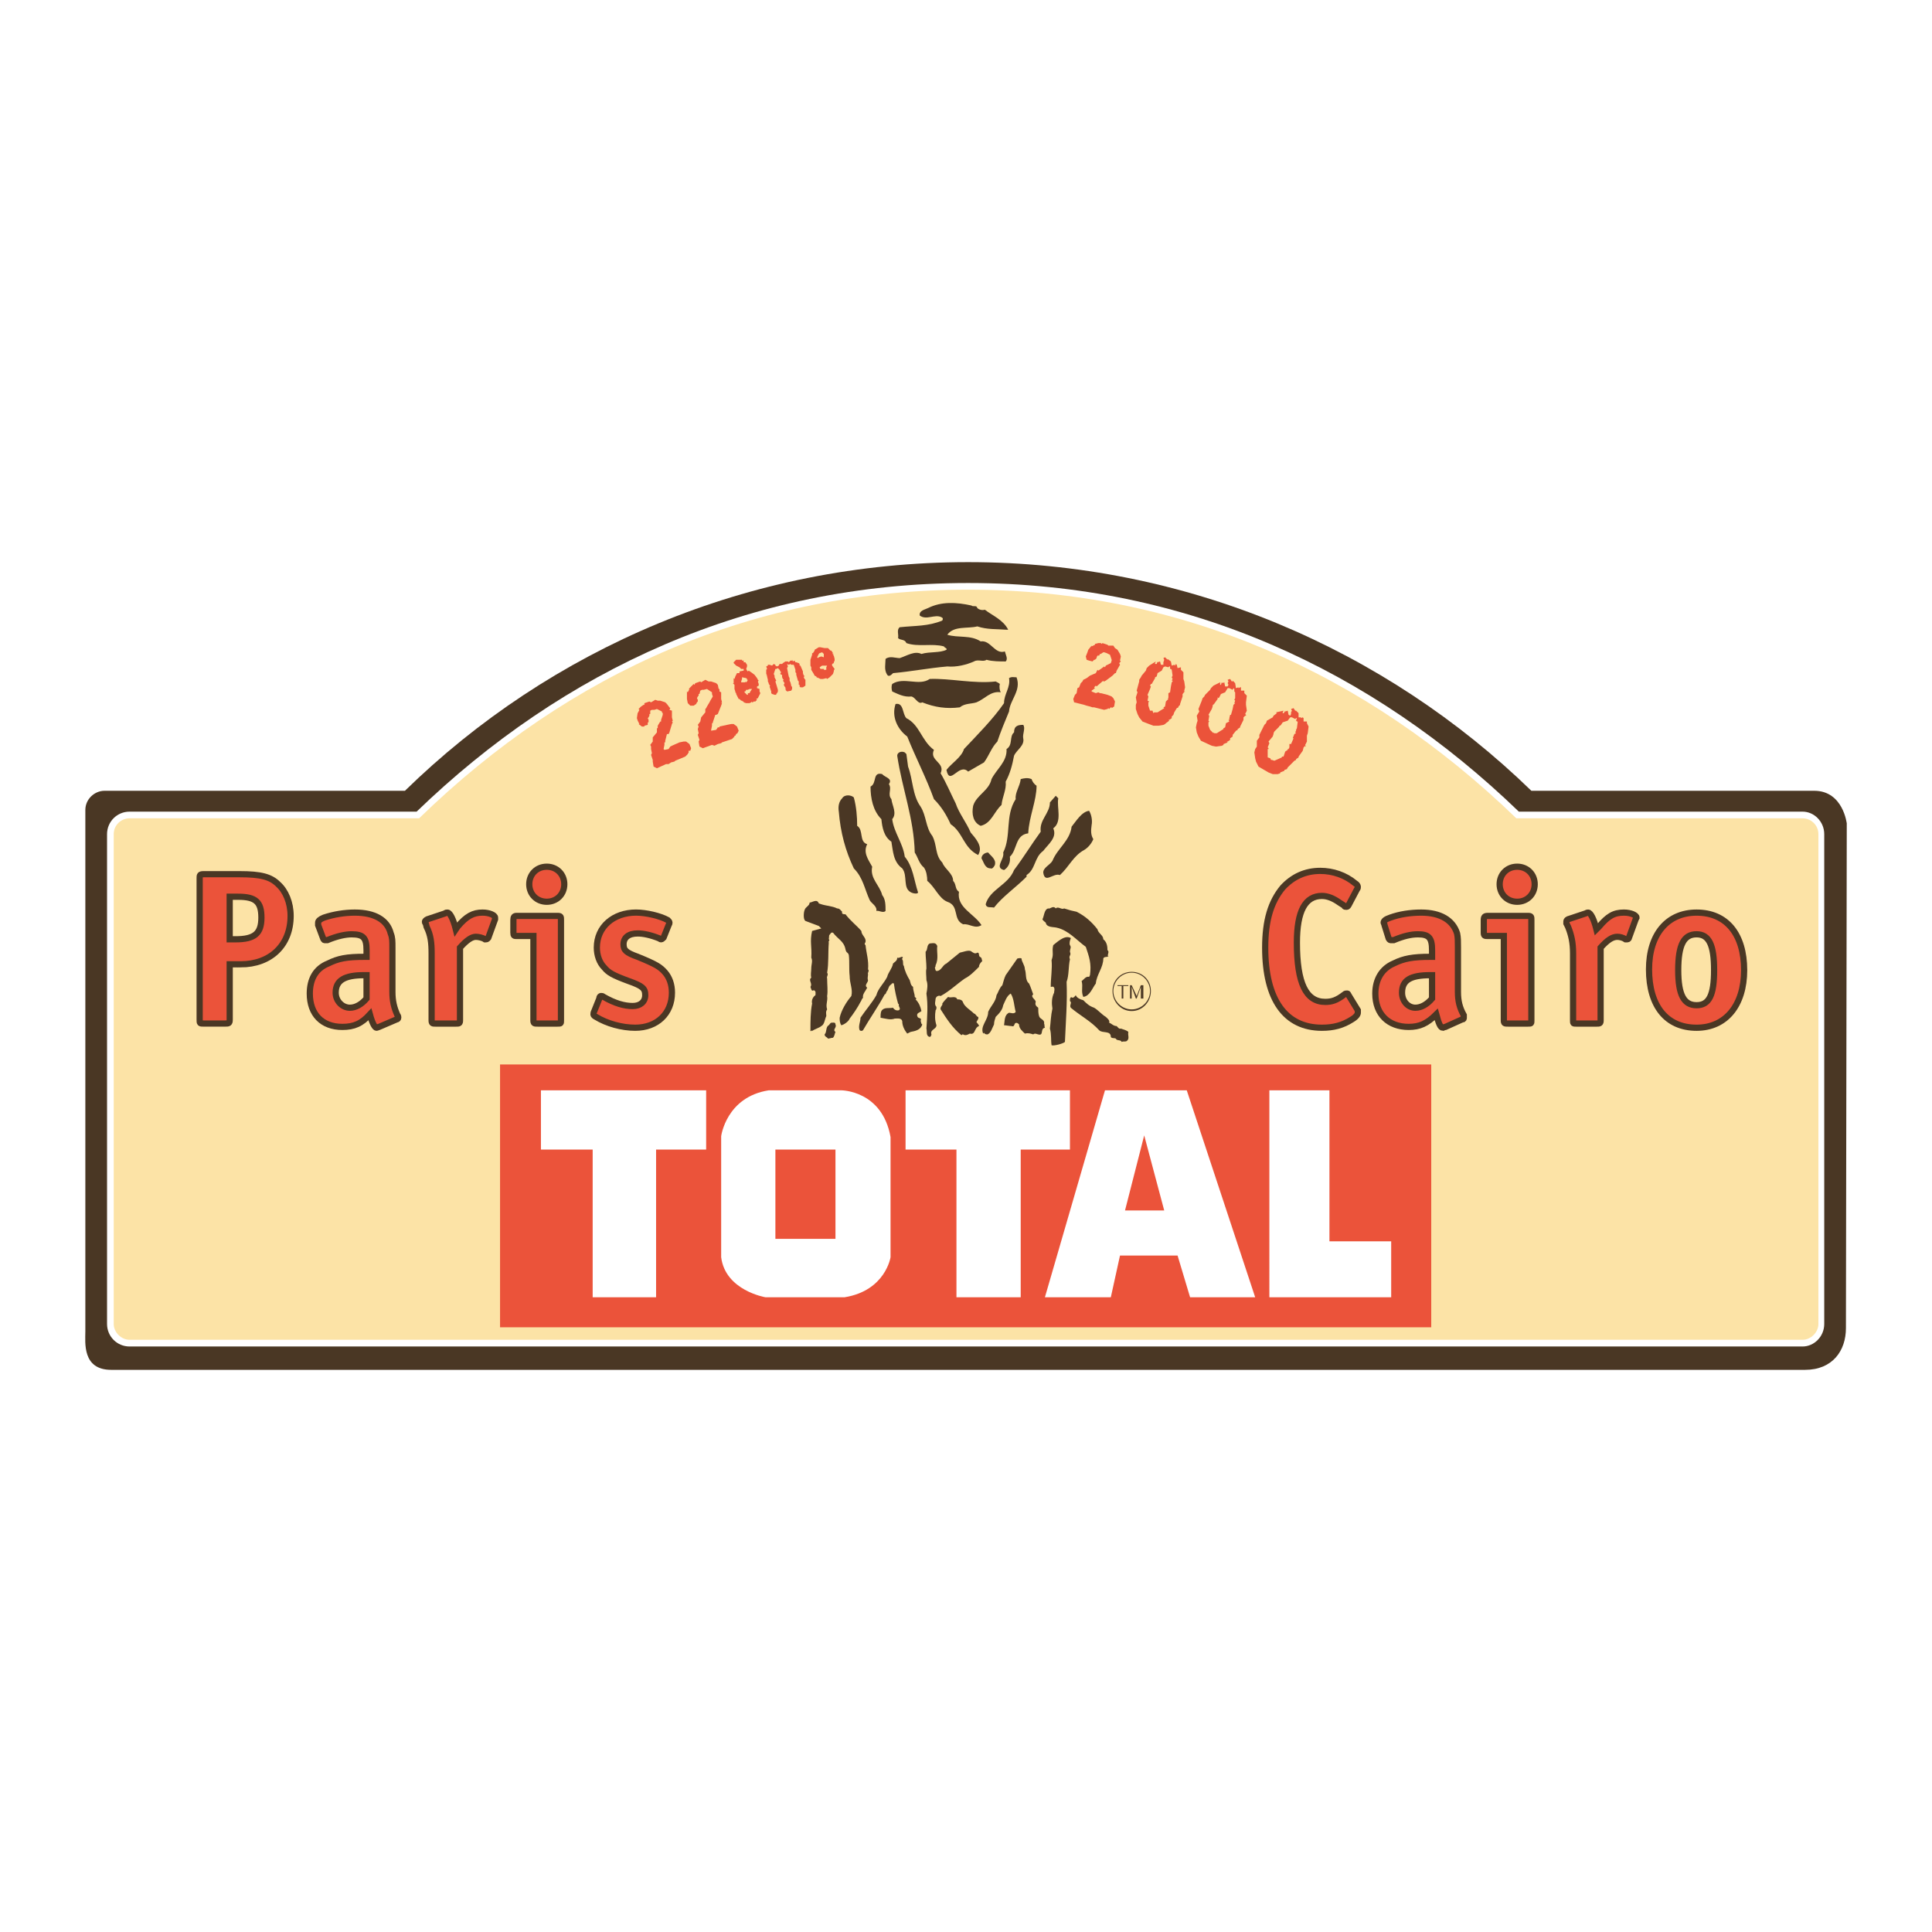 <?xml version="1.0" encoding="utf-8"?>
<!-- Generator: Adobe Illustrator 13.0.0, SVG Export Plug-In . SVG Version: 6.00 Build 14948)  -->
<!DOCTYPE svg PUBLIC "-//W3C//DTD SVG 1.0//EN" "http://www.w3.org/TR/2001/REC-SVG-20010904/DTD/svg10.dtd">
<svg version="1.0" id="Layer_1" xmlns="http://www.w3.org/2000/svg" xmlns:xlink="http://www.w3.org/1999/xlink" x="0px" y="0px"
	 width="192.756px" height="192.756px" viewBox="0 0 192.756 192.756" enable-background="new 0 0 192.756 192.756"
	 xml:space="preserve">
<g>
	<polygon fill-rule="evenodd" clip-rule="evenodd" fill="#FFFFFF" points="0,0 192.756,0 192.756,192.756 0,192.756 0,0 	"/>
	<path fill-rule="evenodd" clip-rule="evenodd" fill="#4A3724" d="M40.233,78.896H10.43c-0.999,0-1.915,0.832-1.915,1.914v52.03
		c0,1.082-0.333,3.83,2.581,3.83H180.09c2.747,0,4.079-1.914,4.079-4.162l0.083-50.366c0,0.083-0.333-3.246-3.247-3.246h-28.054
		h-0.167c-14.568-14.152-34.381-22.811-56.192-22.811c-21.895,0-41.707,8.658-56.192,22.811H40.233L40.233,78.896z"/>
	<path fill-rule="evenodd" clip-rule="evenodd" fill="#FFFFFF" d="M12.928,80.977h28.637c14.568-14.069,33.132-22.81,55.027-22.81
		s40.375,8.741,54.944,22.81h28.304c1.165,0,2.165,0.999,2.165,2.248v48.867c0,1.248-1,2.248-2.165,2.248H12.928
		c-1.249,0-2.248-1-2.248-2.248V83.225C10.68,81.976,11.679,80.977,12.928,80.977L12.928,80.977z"/>
	<path fill-rule="evenodd" clip-rule="evenodd" fill="#FCE3A6" d="M12.928,81.643c-0.833,0-1.582,0.666-1.582,1.582v48.867
		c0,0.832,0.749,1.58,1.582,1.58H179.84c0.833,0,1.582-0.748,1.582-1.58V83.225c0-0.916-0.749-1.582-1.582-1.582h-28.304h-0.25
		c-15.068-14.568-33.55-22.81-54.694-22.81c-21.228,0-39.709,8.159-54.777,22.81h-0.25H12.928L12.928,81.643z"/>
	<polygon fill-rule="evenodd" clip-rule="evenodd" fill="#EB533A" points="68.954,74.65 68.787,74.233 68.454,73.984 68.204,73.984 
		67.788,74.067 67.039,74.4 67.039,74.4 66.873,74.483 66.706,74.733 66.29,74.816 66.207,74.733 66.29,74.317 66.29,74.317 
		66.29,74.067 66.373,74.067 66.373,73.901 66.54,73.235 66.623,73.235 66.706,73.235 66.789,73.068 67.039,72.236 67.122,72.069 
		67.039,71.986 67.122,71.903 67.122,71.903 67.039,71.57 67.039,70.904 66.789,70.82 66.873,70.654 66.789,70.571 66.54,70.238 
		66.373,70.071 65.873,69.905 65.624,69.905 65.374,69.821 64.958,70.071 64.791,69.988 64.292,70.155 64.292,70.321 64.208,70.321 
		63.958,70.488 63.709,70.737 63.792,70.82 63.625,71.153 63.625,71.07 63.542,71.653 63.625,71.903 63.792,72.236 63.709,72.236 
		64.042,72.485 64.292,72.485 64.292,72.485 64.292,72.402 64.625,72.319 64.625,72.069 64.708,72.069 64.708,71.82 64.625,71.653 
		64.708,71.57 64.791,71.403 64.791,71.237 64.875,71.237 64.875,70.904 65.041,70.82 65.291,70.82 65.541,70.737 66.04,70.987 
		66.04,71.07 66.123,71.153 66.123,71.32 65.957,71.82 65.957,71.986 65.873,71.986 65.624,72.402 65.624,72.652 65.541,72.652 
		65.541,73.068 65.124,73.568 65.124,73.984 64.875,74.317 64.958,74.483 64.958,74.733 65.041,75.149 64.958,75.316 65.124,75.815 
		65.124,75.982 65.208,76.481 65.541,76.648 66.456,76.232 66.706,76.232 66.956,76.065 67.289,75.982 67.372,75.899 68.371,75.482 
		68.621,75.233 68.621,75.149 68.704,75.149 68.704,75.149 68.704,74.9 68.787,74.9 68.87,74.9 68.954,74.65 	"/>
	<polygon fill-rule="evenodd" clip-rule="evenodd" fill="#EB533A" points="73.699,72.902 73.532,72.485 73.199,72.236 
		72.949,72.236 72.533,72.319 71.784,72.485 71.784,72.569 71.617,72.569 71.451,72.818 70.952,72.902 70.952,72.818 71.035,72.402 
		71.035,72.402 71.035,72.152 71.118,72.152 71.118,72.069 71.368,71.32 71.451,71.32 71.451,71.32 71.617,71.237 71.951,70.404 
		72.034,70.155 71.951,70.155 72.034,70.071 72.034,70.071 71.951,69.738 71.951,69.072 71.784,68.989 71.784,68.739 71.701,68.739 
		71.617,68.323 71.451,68.157 70.952,67.99 70.702,67.99 70.369,67.824 69.953,68.073 69.869,67.99 69.37,68.157 69.287,68.323 
		69.204,68.24 68.954,68.49 68.704,68.739 68.787,68.739 68.621,69.072 68.537,68.989 68.537,69.572 68.537,69.738 68.621,70.155 
		68.621,70.155 68.87,70.404 69.12,70.404 69.12,70.404 69.204,70.404 69.453,70.238 69.536,70.071 69.62,69.988 69.62,69.821 
		69.536,69.655 69.62,69.489 69.703,69.405 69.703,69.239 69.786,69.239 69.869,68.906 70.036,68.823 70.202,68.823 70.535,68.739 
		71.035,69.072 71.035,69.156 71.035,69.239 71.118,69.489 70.868,69.905 70.785,70.071 70.785,70.071 70.535,70.488 70.452,70.654 
		70.369,70.737 70.369,71.07 69.953,71.57 69.869,71.986 69.62,72.319 69.703,72.485 69.62,72.735 69.703,73.152 69.62,73.318 
		69.786,73.817 69.703,73.984 69.786,74.483 70.119,74.65 71.035,74.317 71.285,74.4 71.617,74.233 71.951,74.15 72.034,74.067 
		73.033,73.734 73.282,73.484 73.282,73.401 73.366,73.401 73.366,73.401 73.449,73.235 73.532,73.152 73.532,73.235 73.699,72.902 
			"/>
	<path fill-rule="evenodd" clip-rule="evenodd" fill="#EB533A" d="M75.697,67.907l-0.083-0.083l-0.083-0.167l-0.25-0.333
		l-0.333-0.25l-0.25-0.166l-0.083,0.083l-0.083-0.083l-0.083-0.167l0.083-0.25l0,0l0,0v-0.167l-0.167-0.25h-0.167v-0.167h-0.167
		v-0.083h-0.167h-0.417l-0.083,0.083l-0.167,0.167v0.083l0.25,0.25l0.333,0.167l0.167,0.166h0.25v0.083v0.083l-0.417,0.083v0.167
		h-0.25l-0.167,0.333l-0.083,0.25l-0.083-0.083v0.5h-0.083l0.166,0.167v0.416l0,0l0.083,0.25v0.083l0.083,0.083v0.083l0.25,0.5
		h0.083l0.167,0.167h0.083l0.083,0.083h0.083v0.083l0.25,0.083h0.083h0.25l0,0l0.167-0.083l0.083-0.083v0.083l0,0h0.083l0.083-0.083
		h0.167l0.167-0.167l-0.083-0.083l0.167-0.083l0.25-0.5l-0.083-0.167v-0.25l0,0l-0.25-0.083V68.49l0.167-0.083V68.24l-0.083-0.25
		L75.697,67.907L75.697,67.907z M74.614,67.824l-0.083,0.167l-0.083,0.083l-0.083-0.083v0.083h-0.167h-0.167h-0.083V67.99
		l0.083-0.25v-0.167l0.416,0.083l0.083,0.083v0.083H74.614L74.614,67.824z M75.031,68.739l-0.167,0.25l-0.083,0.167h-0.167v0.166
		h-0.083l-0.25-0.25l0,0v-0.083h0.083l0.083-0.167h0.167l0.167-0.083h0.167l0,0H75.031L75.031,68.739z"/>
	<polygon fill-rule="evenodd" clip-rule="evenodd" fill="#EB533A" points="80.275,67.408 80.192,67.408 80.109,67.158 
		80.109,66.991 79.859,66.408 79.776,66.408 79.776,66.242 79.692,66.159 79.443,66.076 79.36,66.076 79.276,65.909 79.11,65.992 
		79.026,65.826 79.026,65.909 78.943,65.909 78.86,65.909 78.86,65.909 78.693,66.076 78.61,65.992 78.61,65.992 78.444,65.992 
		78.36,65.992 78.111,66.159 78.028,66.242 77.944,66.242 77.861,66.242 77.944,66.242 77.861,66.242 77.778,66.242 77.778,66.159 
		77.778,66.242 77.778,66.242 77.694,66.408 77.694,66.408 77.528,66.492 77.361,66.408 77.361,66.325 77.445,66.242 77.361,66.325 
		77.195,66.242 77.029,66.408 76.779,66.325 76.612,66.325 76.612,66.408 76.446,66.492 76.529,66.741 76.446,66.825 76.446,66.825 
		76.446,66.908 76.446,67.241 76.446,67.241 76.529,67.324 76.446,67.324 76.529,67.408 76.529,67.491 76.612,67.824 76.612,67.99 
		76.696,68.157 76.696,68.24 76.779,68.323 76.779,68.406 76.862,68.406 76.779,68.49 76.779,68.49 76.945,68.989 76.945,69.156 
		76.945,69.156 76.945,69.156 77.029,69.239 77.278,69.322 77.278,69.322 77.445,69.322 77.445,69.239 77.528,69.156 77.611,68.989 
		77.611,68.823 77.361,67.99 77.445,67.907 77.361,67.74 77.278,67.574 77.278,67.408 77.195,67.241 77.361,66.741 77.445,66.741 
		77.611,66.658 77.778,66.825 77.861,66.991 77.944,67.074 77.861,67.158 77.861,67.241 77.944,67.324 78.028,67.324 78.028,67.491 
		78.028,67.574 78.111,67.657 78.111,67.657 78.028,67.657 78.111,67.74 78.194,67.824 78.111,67.907 78.277,68.157 78.194,68.323 
		78.277,68.49 78.36,68.573 78.36,68.573 78.36,68.739 78.444,68.739 78.36,68.823 78.527,68.989 78.943,68.906 79.026,68.739 
		79.026,68.49 79.026,68.49 78.943,68.49 78.943,68.406 78.86,68.073 78.777,67.907 78.777,67.657 78.693,67.491 78.527,66.658 
		78.61,66.492 78.527,66.242 78.693,66.325 78.86,66.242 78.943,66.325 78.943,66.325 79.026,66.325 79.193,66.325 79.36,66.825 
		79.36,66.908 79.36,67.074 79.443,67.158 79.443,67.324 79.443,67.324 79.609,67.907 79.692,67.99 79.692,68.323 79.776,68.323 
		79.776,68.323 79.776,68.49 79.859,68.573 79.942,68.573 79.942,68.573 80.109,68.573 80.358,68.406 80.358,68.24 80.358,67.99 
		80.358,67.824 80.275,67.74 80.192,67.574 80.275,67.408 	"/>
	<path fill-rule="evenodd" clip-rule="evenodd" fill="#EB533A" d="M83.189,65.243h-0.083h-0.083l0.083-0.083l-0.166-0.25h-0.083
		l-0.25-0.25H82.44h-0.167l-0.416-0.083l0,0H81.69l-0.416,0.25v0.083l-0.167,0.25l0,0h-0.083l0,0v0.167l-0.167,0.5v0.416l0,0l0,0
		v0.083v0.083l0.083,0.167v0.083v0.167l0.25,0.416l0,0l0.083,0.167l0.167,0.083l0.083,0.167v-0.083l0.333,0.167h0.083h0.166
		l0.333-0.083l0.083,0.083l0.25-0.167l0.083-0.083l0.083-0.083l0.166-0.167l0.083-0.25v-0.083l0.083-0.167l-0.25-0.333v-0.167
		l0.167-0.083v-0.083l0.083-0.167v-0.166l-0.083-0.333l-0.083-0.083L83.189,65.243L83.189,65.243z M82.19,65.493v0.083l-0.25-0.083
		l-0.25,0.083l-0.083,0.083l-0.083-0.083l0.167-0.333l0,0l0.083-0.083l0.25-0.083l0.167,0.167V65.493L82.19,65.493z M82.523,66.408
		l-0.083,0.167v0.083l0,0v0.167h-0.25v-0.083h-0.083h-0.25l0,0l0,0l-0.083-0.166l0.25-0.167h0.333h0.083l0,0H82.523L82.523,66.408
		L82.523,66.408z"/>
	<polygon fill-rule="evenodd" clip-rule="evenodd" fill="#EB533A" points="111.16,70.488 111.243,69.988 111.077,69.655 
		110.91,69.489 110.494,69.322 109.828,69.156 109.745,69.156 109.579,69.072 109.329,69.156 108.912,68.989 108.912,68.906 
		109.246,68.656 109.162,68.573 109.329,68.406 109.412,68.49 109.495,68.406 110.078,67.907 110.078,67.99 110.161,67.99 
		110.328,67.907 110.994,67.408 111.16,67.241 111.16,67.241 111.243,67.158 111.327,67.158 111.41,66.908 111.743,66.325 
		111.66,66.159 111.826,65.992 111.743,65.909 111.826,65.493 111.743,65.243 111.493,64.827 111.243,64.66 111.077,64.411 
		110.578,64.411 110.494,64.327 109.995,64.161 109.911,64.244 109.828,64.161 109.579,64.161 109.246,64.244 109.246,64.327 
		108.912,64.494 108.912,64.411 108.579,64.827 108.496,65.077 108.33,65.493 108.33,65.493 108.413,65.826 108.663,65.909 
		108.663,65.992 108.663,65.909 108.996,65.992 109.162,65.826 109.246,65.826 109.412,65.659 109.412,65.576 109.495,65.409 
		109.662,65.409 109.745,65.243 109.828,65.243 110.078,65.077 110.161,65.077 110.411,65.16 110.744,65.326 110.91,65.826 
		110.91,65.909 110.91,65.909 110.827,66.159 110.328,66.408 110.244,66.575 110.161,66.492 109.828,66.741 109.579,66.908 
		109.495,66.825 109.329,67.158 108.746,67.408 108.413,67.657 108.08,67.824 107.997,67.99 107.83,68.157 107.664,68.573 
		107.497,68.656 107.414,69.156 107.248,69.322 107.081,69.738 107.164,70.071 108.163,70.321 108.413,70.404 108.746,70.488 
		108.996,70.571 109.162,70.571 110.161,70.82 110.494,70.737 110.578,70.654 110.661,70.737 110.661,70.737 110.827,70.571 
		110.91,70.571 110.91,70.654 111.16,70.488 	"/>
	<path fill-rule="evenodd" clip-rule="evenodd" fill="#EB533A" d="M118.153,69.072l0.083-0.083h-0.083v-0.083l0.083-0.333
		l-0.083-0.583l-0.083-0.25v-0.666l-0.25-0.25v-0.25l-0.333,0.083l-0.083-0.333l-0.084-0.083l-0.083,0.167l-0.083-0.083l-0.25,0.083
		l-0.083-0.416l-0.333-0.25v0.083l0,0l-0.25-0.25l-0.166,0.083l0.083,0.167l-0.083,0.25v0.083v0.167h-0.25l-0.083-0.333l-0.25,0.083
		v-0.083l-0.083,0.25h-0.083l0,0h-0.084v-0.083l0.084-0.167l-0.667,0.416l0,0l-0.249,0.25l-0.084,0.25l-0.416,0.5l-0.083,0.166
		l-0.166,0.25v0.167l-0.25,0.916l0.083,0.167l-0.167,0.5l0.084,0.5l-0.084,0.25v0.417l0.167,0.5l0.167,0.333l0.333,0.416
		l1.082,0.417h0.499l0.5-0.083l0.166-0.083l0.083-0.083l0.333-0.25l-0.083-0.083h0.083l0.25-0.167v-0.166l0.167-0.167l0.083-0.25
		l0.25-0.417l0.166-0.083v-0.083l0,0l0.166-0.167v-0.083l0,0l0.25-0.749v-0.25l0.084-0.083l0.083-0.167V69.072L118.153,69.072z
		 M116.571,69.738l-0.25,0.25l-0.083,0.5l-0.166,0.083l0,0l0.083,0.083l-0.666,0.417h-0.25h-0.083l-0.083,0.083l-0.083-0.25h-0.25
		l-0.167-0.5v-0.333l0,0l0.083-0.083l-0.166-0.083l0.083-0.416l-0.083-0.167l0.25-0.583l0.083-0.25l-0.083-0.083l0.083-0.167h0.083
		l0.333-0.583v-0.083l0,0l0,0l0.167-0.083l0.083-0.333l0.416-0.25l0.167-0.333l0.166-0.083l0.333,0.083l0.083-0.083h0.084v0.25
		h0.083l0.083,0.083l0.083,0.583l-0.083,0.166l0.083,0.167l-0.083,0.167h0.083v0.083l-0.083,0.083l-0.083,0.417l0,0l-0.083,0.583
		l-0.167,0.083v0.333v0.167h-0.083L116.571,69.738L116.571,69.738z"/>
	<path fill-rule="evenodd" clip-rule="evenodd" fill="#EB533A" d="M124.313,71.403V71.32l0,0l-0.083-0.083l0.166-0.333l-0.083-0.583
		v-0.25l0.083-0.666l-0.249-0.25v-0.25h-0.333v-0.333h-0.084l-0.166,0.083v-0.083l-0.25,0.083l-0.083-0.5l-0.25-0.25v0.083h-0.083
		l-0.167-0.25l-0.249,0.083l0.083,0.167l-0.083,0.167l0.083,0.167l-0.083,0.167h-0.25l-0.084-0.417l-0.166,0.083l-0.083-0.083
		l-0.083,0.25h-0.084l0,0V68.24l0,0v-0.167l-0.665,0.333l0,0l-0.25,0.25l-0.084,0.167l-0.499,0.499l-0.083,0.167l-0.167,0.167
		l-0.083,0.25l-0.333,0.833l0.083,0.25l-0.249,0.416l0.083,0.5l-0.083,0.25l-0.084,0.417l0.084,0.5l0.166,0.416l0.25,0.417
		l1.082,0.5l0.416,0.083l0.583-0.083l0.166-0.083v-0.083l0.417-0.166l-0.084-0.083h0.084l0.249-0.167v-0.167l0.25-0.167v-0.167
		l0.333-0.416l0.166-0.083v-0.083l0,0l0.25-0.167l0,0v-0.083l0.333-0.666v-0.25l0.084-0.083l0.083-0.083H124.313L124.313,71.403z
		 M122.648,71.986l-0.333,0.167l-0.083,0.417l-0.167,0.083v0.083l0,0l-0.666,0.417h-0.249l-0.083-0.083v0.083l-0.167-0.167
		l-0.167-0.167l-0.166-0.416v-0.333l0.083-0.083l0,0l-0.083-0.083l0.083-0.5l-0.083-0.083l0.333-0.583l0.083-0.25v-0.083
		l0.084-0.167v0.083l0.416-0.583v-0.083v-0.083l0.083,0.083l0.083-0.083l0.167-0.333l0.416-0.167l0.25-0.416h0.166l0.333,0.167
		l0.083-0.167l0.084,0.083v0.25l0,0l0.083,0.083v0.583l-0.083,0.166l0.083,0.083l-0.083,0.25l0,0h0.083l-0.167,0.166l-0.083,0.417
		l0,0l-0.166,0.583h-0.084l-0.083,0.333v0.167h-0.083L122.648,71.986L122.648,71.986z"/>
	<path fill-rule="evenodd" clip-rule="evenodd" fill="#EB533A" d="M130.224,74.483l0.084-0.083h-0.084v-0.083l0.167-0.333v-0.583
		l0.083-0.25l0.083-0.667l-0.166-0.333v-0.167h-0.333v-0.333l-0.083-0.083l-0.167,0.083V71.57h-0.249v-0.417l-0.25-0.25l0,0h-0.084
		l-0.166-0.25l-0.25,0.083l0.083,0.167l-0.083,0.167v0.167l-0.083,0.167l-0.166-0.083l-0.084-0.417l-0.249,0.083v-0.083
		l-0.084,0.167l-0.083,0.083h-0.083V71.07l0,0l0.083-0.167l-0.749,0.167l0.083,0.083l-0.333,0.25l-0.083,0.167l-0.583,0.333
		l-0.083,0.25l-0.167,0.167l-0.083,0.167l-0.416,0.833v0.25l-0.25,0.333v0.583l-0.166,0.25l-0.084,0.333l0.084,0.583l0.083,0.333
		l0.25,0.5l0.998,0.583l0.417,0.166h0.499l0.25-0.083v-0.083l0.416-0.167l0,0v-0.083l0.25-0.083l0.083-0.167l0.167-0.167
		l0.166-0.166l0.333-0.333l0.167-0.083v-0.083l0,0l0.25-0.167l0,0v-0.083l0.416-0.583l0.083-0.333l0,0l0.166-0.167V74.483
		L130.224,74.483z M128.476,74.816l-0.249,0.167l-0.167,0.5h-0.167l0,0v0.083l-0.749,0.333l-0.249-0.083l0,0h-0.084l-0.083-0.167
		l-0.25-0.083v-0.5v-0.333h0.083V74.65l-0.083-0.083l0.167-0.417l-0.084-0.167l0.417-0.5l0.083-0.25v-0.083l0.083-0.167l0,0l0.5-0.5
		l0,0v-0.083h0.083l0.083-0.083l0.167-0.25l0.499-0.167l0.25-0.333h0.166l0.333,0.167l0.084-0.083h0.083l-0.083,0.25l0.083,0.083
		h0.083l-0.083,0.666l-0.083,0.167v0.083l-0.084,0.167l0.084,0.083l0,0l-0.167,0.083l-0.166,0.416h0.083l-0.25,0.583h-0.166v0.333
		l-0.083,0.166h-0.084V74.816L128.476,74.816z"/>
	<polygon fill-rule="evenodd" clip-rule="evenodd" fill="#EB533A" points="49.89,106.201 142.795,106.201 142.795,132.424 
		49.89,132.424 49.89,106.201 	"/>
	
		<path fill-rule="evenodd" clip-rule="evenodd" fill="#EB533A" stroke="#4A3724" stroke-width="0.619" stroke-miterlimit="2.613" d="
		M24,96.211c2.997,0,4.995-1.915,4.995-4.829c0-1.332-0.5-2.498-1.249-3.164c-0.75-0.749-1.749-0.999-3.83-0.999h-3.58
		c-0.416,0-0.416,0.083-0.416,0.416v14.068c0,0.416,0,0.416,0.416,0.416h2.082c0.417,0,0.5,0,0.5-0.416v-5.494H24L24,96.211z
		 M22.917,89.468h0.833c1.748,0,2.331,0.5,2.331,2.081s-0.666,2.165-2.581,2.165h-0.583V89.468L22.917,89.468z"/>
	
		<path fill-rule="evenodd" clip-rule="evenodd" fill="#EB533A" stroke="#4A3724" stroke-width="0.619" stroke-miterlimit="2.613" d="
		M36.403,95.462c-1.832,0-2.664,0.167-3.663,0.666c-1.249,0.5-1.832,1.581-1.832,2.997c0,2.082,1.249,3.33,3.247,3.33
		c1.166,0,1.915-0.334,2.748-1.248c0.25,0.914,0.5,1.33,0.666,1.33c0.083,0,0.167-0.082,0.25-0.082l1.748-0.75
		c0.083,0,0.167-0.082,0.167-0.166s0-0.166-0.083-0.25c-0.333-0.748-0.5-1.414-0.5-2.33v-4.413c0-0.666,0-0.999-0.167-1.416
		c-0.333-1.332-1.582-2.081-3.58-2.081c-0.999,0-2.081,0.167-3.08,0.5c-0.416,0.167-0.583,0.333-0.583,0.5c0,0.083,0,0.083,0,0.25
		l0.5,1.332c0.083,0.167,0.083,0.167,0.25,0.167h0.167c0.999-0.416,1.832-0.583,2.415-0.583c1.165,0,1.499,0.333,1.499,1.582v0.666
		H36.403L36.403,95.462z M36.57,99.625c-0.5,0.582-1.083,0.916-1.665,0.916c-0.75,0-1.415-0.666-1.415-1.5
		c0-1.248,0.916-1.748,2.83-1.748h0.25V99.625L36.57,99.625z"/>
	
		<path fill-rule="evenodd" clip-rule="evenodd" fill="#EB533A" stroke="#4A3724" stroke-width="0.619" stroke-miterlimit="2.613" d="
		M44.645,91.05c-0.083,0-0.167,0-0.25,0.083l-1.749,0.583c-0.167,0.083-0.25,0.167-0.25,0.25c0,0.083,0,0.083,0.083,0.167
		l0.083,0.333c0.416,0.833,0.5,1.582,0.5,2.664v6.66c0,0.332,0.083,0.332,0.416,0.332h1.998c0.333,0,0.417,0,0.417-0.332v-7.243
		c0.666-0.75,1.166-1.082,1.582-1.082c0.25,0,0.666,0.083,0.916,0.25c0.083,0,0.083,0,0.083,0c0.166,0,0.166-0.083,0.25-0.167
		l0.667-1.832v-0.167c0-0.25-0.583-0.5-1.249-0.5c-0.916,0-1.582,0.333-2.498,1.415l-0.167,0.25
		C45.228,91.716,44.895,91.05,44.645,91.05L44.645,91.05z"/>
	
		<path fill-rule="evenodd" clip-rule="evenodd" fill="#EB533A" stroke="#4A3724" stroke-width="0.619" stroke-miterlimit="2.613" d="
		M53.22,101.789c0,0.332,0.083,0.332,0.416,0.332h1.998c0.333,0,0.333,0,0.333-0.332v-9.99c0-0.333,0-0.417-0.333-0.417h-4.079
		c-0.25,0-0.333,0.083-0.333,0.417v1.249c0,0.333,0.083,0.333,0.333,0.333h1.665V101.789L53.22,101.789z M54.552,86.471
		c-0.999,0-1.749,0.75-1.749,1.748c0,0.999,0.75,1.749,1.749,1.749s1.748-0.75,1.748-1.749C56.3,87.221,55.551,86.471,54.552,86.471
		L54.552,86.471z"/>
	
		<path fill-rule="evenodd" clip-rule="evenodd" fill="#EB533A" stroke="#4A3724" stroke-width="0.619" stroke-miterlimit="2.613" d="
		M59.213,101.207c0,0.082,0.083,0.166,0.25,0.248c1.082,0.666,2.581,1.082,3.913,1.082c2.165,0,3.663-1.414,3.663-3.496
		c0-0.832-0.25-1.498-0.667-1.997c-0.5-0.583-0.916-0.833-2.747-1.582c-1.166-0.416-1.415-0.666-1.415-1.249
		c0-0.666,0.5-1.083,1.415-1.083c0.583,0,1.332,0.167,2.165,0.5c0.083,0.083,0.167,0.083,0.167,0.083
		c0.083,0,0.167-0.083,0.25-0.167l0.5-1.249c0.083-0.166,0.083-0.166,0.083-0.25s-0.083-0.167-0.167-0.25
		c-0.75-0.417-2.165-0.75-3.163-0.75c-2.248,0-3.913,1.415-3.913,3.497c0,0.749,0.25,1.499,0.75,1.998
		c0.416,0.5,0.833,0.749,2.414,1.333c1.415,0.498,1.665,0.748,1.665,1.414s-0.5,1.082-1.249,1.082c-0.833,0-1.748-0.25-2.914-0.916
		c-0.083-0.082-0.167-0.082-0.25-0.082c-0.083,0-0.167,0.082-0.167,0.25l-0.5,1.248C59.213,101.039,59.213,101.123,59.213,101.207
		L59.213,101.207z"/>
	
		<path fill-rule="evenodd" clip-rule="evenodd" fill="#EB533A" stroke="#4A3724" stroke-width="0.619" stroke-miterlimit="2.613" d="
		M135.469,88.469c0-0.083-0.083-0.25-0.25-0.333c-0.999-0.833-2.247-1.249-3.496-1.249c-1.499,0-2.747,0.583-3.746,1.666
		c-1.166,1.415-1.748,3.247-1.748,5.994c0,5.161,1.998,7.991,5.66,7.991c1.166,0,2.082-0.248,2.997-0.832
		c0.417-0.25,0.583-0.498,0.583-0.666c0-0.082,0-0.166,0-0.25l-0.916-1.498c-0.083-0.166-0.083-0.166-0.166-0.166
		s-0.167,0-0.25,0.084c-0.749,0.582-1.249,0.748-1.915,0.748c-1.914,0-2.83-1.832-2.83-5.91c0-3.164,0.832-4.662,2.497-4.662
		c0.583,0,1.166,0.25,1.748,0.666c0.25,0.167,0.417,0.25,0.5,0.333c0,0.083,0.083,0.083,0.167,0.083c0.083,0,0.166,0,0.249-0.167
		l0.833-1.582C135.469,88.636,135.469,88.553,135.469,88.469L135.469,88.469z"/>
	
		<path fill-rule="evenodd" clip-rule="evenodd" fill="#EB533A" stroke="#4A3724" stroke-width="0.619" stroke-miterlimit="2.613" d="
		M142.711,95.462c-1.748,0-2.663,0.167-3.662,0.666c-1.166,0.5-1.832,1.581-1.832,2.997c0,2.082,1.332,3.33,3.33,3.33
		c1.082,0,1.831-0.334,2.747-1.248c0.25,0.914,0.416,1.33,0.666,1.33c0,0,0.167-0.082,0.25-0.082l1.665-0.75
		c0.166,0,0.166-0.082,0.166-0.166s0-0.166,0-0.25c-0.416-0.748-0.582-1.414-0.582-2.33v-4.413c0-0.666,0-0.999-0.084-1.416
		c-0.416-1.332-1.665-2.081-3.579-2.081c-1.083,0-2.165,0.167-3.08,0.5c-0.5,0.167-0.667,0.333-0.667,0.5
		c0,0.083,0.084,0.083,0.084,0.25l0.416,1.332c0.083,0.167,0.167,0.167,0.25,0.167s0.166,0,0.25,0
		c0.999-0.416,1.748-0.583,2.414-0.583c1.082,0,1.415,0.333,1.415,1.582v0.666H142.711L142.711,95.462z M142.878,99.625
		c-0.5,0.582-1.082,0.916-1.665,0.916c-0.749,0-1.332-0.666-1.332-1.5c0-1.248,0.832-1.748,2.83-1.748h0.167V99.625L142.878,99.625z
		"/>
	
		<path fill-rule="evenodd" clip-rule="evenodd" fill="#EB533A" stroke="#4A3724" stroke-width="0.619" stroke-miterlimit="2.613" d="
		M150.037,101.789c0,0.332,0.083,0.332,0.416,0.332h1.998c0.333,0,0.333,0,0.333-0.332v-9.99c0-0.333,0-0.417-0.333-0.417h-3.996
		c-0.333,0-0.416,0.083-0.416,0.417v1.249c0,0.333,0.083,0.333,0.416,0.333h1.582V101.789L150.037,101.789z M151.369,86.471
		c-0.999,0-1.748,0.75-1.748,1.748c0,0.999,0.749,1.749,1.748,1.749s1.748-0.75,1.748-1.749
		C153.117,87.221,152.368,86.471,151.369,86.471L151.369,86.471z"/>
	
		<path fill-rule="evenodd" clip-rule="evenodd" fill="#EB533A" stroke="#4A3724" stroke-width="0.619" stroke-miterlimit="2.613" d="
		M158.445,91.05c-0.084,0-0.084,0-0.25,0.083l-1.748,0.583c-0.167,0.083-0.167,0.167-0.167,0.25c0,0.083,0,0.083,0,0.167
		l0.167,0.333c0.333,0.833,0.499,1.582,0.499,2.664v6.66c0,0.332,0,0.332,0.334,0.332h1.997c0.333,0,0.416,0,0.416-0.332v-7.243
		c0.667-0.75,1.166-1.082,1.666-1.082c0.249,0,0.582,0.083,0.832,0.25c0.083,0,0.166,0,0.166,0c0.084,0,0.167-0.083,0.167-0.167
		l0.666-1.832l0.083-0.167c0-0.25-0.583-0.5-1.249-0.5c-0.999,0-1.581,0.333-2.497,1.415l-0.25,0.25
		C159.028,91.716,158.695,91.05,158.445,91.05L158.445,91.05z"/>
	
		<path fill-rule="evenodd" clip-rule="evenodd" fill="#EB533A" stroke="#4A3724" stroke-width="0.619" stroke-miterlimit="2.613" d="
		M169.268,91.05c-2.914,0-4.745,2.165-4.745,5.661c0,3.663,1.748,5.827,4.745,5.827c2.913,0,4.745-2.246,4.745-5.743
		C174.013,93.214,172.265,91.05,169.268,91.05L169.268,91.05z M167.436,96.794c0-2.581,0.583-3.58,1.832-3.58
		s1.748,1.082,1.748,3.58c0,2.497-0.499,3.497-1.748,3.497S167.436,99.291,167.436,96.794L167.436,96.794z"/>
	<path fill-rule="evenodd" clip-rule="evenodd" fill="#4A3724" d="M112.908,96.96c1.083,0,1.915,0.833,1.915,1.915
		s-0.832,1.998-1.915,1.998c-1.082,0-1.914-0.916-1.914-1.998S111.826,96.96,112.908,96.96L112.908,96.96z M112.908,97.044
		c-0.999,0-1.831,0.833-1.831,1.831c0,1,0.832,1.832,1.831,1.832s1.832-0.832,1.832-1.832
		C114.74,97.877,113.907,97.044,112.908,97.044L112.908,97.044z"/>
	<polygon fill-rule="evenodd" clip-rule="evenodd" fill="#4A3724" points="111.909,99.625 112.076,99.625 112.076,98.375 
		112.575,98.375 112.575,98.293 111.493,98.293 111.493,98.375 111.909,98.375 111.909,99.625 	"/>
	<polygon fill-rule="evenodd" clip-rule="evenodd" fill="#4A3724" points="112.742,99.625 112.908,99.625 112.908,98.459 
		113.324,99.625 113.408,99.625 113.824,98.459 113.824,99.625 114.074,99.625 114.074,98.293 113.824,98.293 113.408,99.375 
		112.908,98.293 112.742,98.293 112.742,99.625 	"/>
	<path fill-rule="evenodd" clip-rule="evenodd" fill="#4A3724" d="M83.355,102.205c0.167,0.332-0.333,0.5,0,0.75
		c-0.083,0.166-0.083,0.416-0.25,0.582c-0.166,0-0.333,0.084-0.5,0.084c-0.083-0.168-0.333-0.168-0.333-0.418
		c0.25-0.248,0.083-0.748,0.417-0.914c0.083-0.084,0.167-0.25,0.25-0.25C83.105,102.039,83.355,101.955,83.355,102.205
		L83.355,102.205z M95.51,99.707c0.167,0,0.5,0,0.583,0.334c0.167,0.416,0.749,0.748,1.083,1.082c0.167,0,0.25,0.332,0.416,0.332
		c0.083,0.168-0.083,0.334-0.167,0.5c0,0.084,0.25,0.25,0.25,0.416c-0.499,0.166-0.333,0.916-0.916,0.75
		c-0.167,0.082-0.417,0.25-0.666,0.082l0,0h-0.083l-0.083,0.084c-0.916-0.75-1.498-1.664-2.081-2.58
		c-0.083-0.25,0.25-0.416,0.167-0.584c0.167-0.248,0.417-0.498,0.583-0.666C94.844,99.625,95.343,99.291,95.51,99.707L95.51,99.707z
		 M108.08,99.791c0.333,0.332,0.583,0.582,1.082,0.75c0.417,0.248,0.749,0.666,1.166,0.914c0.166,0.168,0.416,0.334,0.333,0.584
		c0.249,0.082,0.416,0.332,0.749,0.332c0.083,0.084,0.25,0.334,0.416,0.25c0.25,0.084,0.583,0.166,0.749,0.334
		c-0.083,0.332,0.167,0.666-0.166,0.914c-0.167,0.084-0.333,0-0.5,0.084c-0.083-0.25-0.499-0.084-0.582-0.332
		c-0.167-0.084-0.417,0-0.5-0.168c0-0.666-0.832-0.332-1.165-0.666c-0.833-0.916-1.832-1.414-2.831-2.246
		c-0.166-0.25,0.167-0.5-0.083-0.666c0-0.168,0-0.5,0.25-0.334c0.166,0,0.25-0.166,0.333-0.25
		C107.414,99.541,107.747,99.707,108.08,99.791L108.08,99.791z M102.253,96.71c0.166,0.417,0,1.083,0.416,1.415
		c0.166,0.334,0.25,0.666,0.416,1.084c-0.333,0.248,0.25,0.498,0.25,0.748c-0.083,0.25,0,0.416,0.25,0.584
		c0,0.248,0,0.582,0.083,0.832c0.083,0.332,0.583,0.332,0.499,0.748c0.084,0.168,0,0.25,0.084,0.416
		c-0.5,0.084-0.084,0.834-0.666,0.666c-0.083,0-0.333-0.166-0.5,0c-0.25-0.082-0.499-0.166-0.832-0.082
		c-0.25-0.25-0.583-0.5-0.583-0.916c-0.083-0.084-0.25-0.25-0.416-0.084c-0.083,0.168-0.083,0.334-0.333,0.25
		c-0.167,0-0.583-0.082-0.749-0.082c0.083-0.418,0-1,0.499-1.25c0.167,0,0.5,0.168,0.666-0.082
		c-0.166-0.584-0.166-1.332-0.499-1.832c-0.417,0.25-0.583,0.832-0.75,1.166c-0.083,0.498-0.416,0.832-0.749,1.164
		c-0.083,0.25-0.166,0.5-0.166,0.75c-0.167,0.332-0.333,0.916-0.666,0.998c-0.084,0-0.25,0-0.333-0.166l-0.083,0.084
		c-0.333-0.75,0.499-1.332,0.499-2.164c0.25-0.584,0.749-1,0.833-1.666c0.166-0.25,0.249-0.666,0.582-0.998
		c0.083-0.25,0.167-0.666,0.333-1l1.166-1.665c0.083,0,0.249-0.083,0.416,0C101.92,95.961,102.253,96.294,102.253,96.71
		L102.253,96.71z M90.015,95.462c0.167,0.083-0.083,0.167,0,0.25c0.167,0.25,0,0.5,0.167,0.666c0.083,0.5,0.333,1,0.583,1.416
		c0.083,0.25,0.083,0.5,0.333,0.666c0,0.416,0.167,0.666,0.167,0.998c0.083,0.084,0.25,0.168,0.083,0.25
		c0.333,0.334,0.5,0.75,0.583,1.166c-0.166,0.166-0.5,0.166-0.416,0.5c0.083,0.332,0.5,0.082,0.333,0.498
		c0.083,0.084,0,0.25,0.167,0.334c-0.167,0.582-0.749,0.666-1.166,0.75l-0.333,0.166c-0.333-0.416-0.5-0.832-0.5-1.25
		c-0.083-0.332-0.499-0.248-0.749-0.248c-0.417,0.166-0.916,0-1.416-0.084c0-0.166,0-0.5,0.083-0.666
		c0.25-0.416,0.75-0.25,1.166-0.332c0.083,0.166,0.333,0.332,0.583,0.248c0.25-0.166-0.083-0.332,0-0.582l-0.083-0.084
		c-0.167-0.582-0.333-1.332-0.417-1.998c-0.083-0.082-0.25,0-0.25,0.084c-0.333,0.166-0.25,0.5-0.5,0.75
		c0,0.082-0.083,0.25-0.167,0.25c-0.666,1.248-1.499,2.414-2.165,3.578c-0.083,0.084-0.25,0.084-0.333,0
		c-0.167-0.416,0.083-0.832,0.083-1.248c0.5-0.75,1.165-1.498,1.582-2.248c0.167-0.666,0.75-1.166,1.082-1.832
		c0.083-0.415,0.5-0.832,0.583-1.331c0.167-0.167,0.417-0.25,0.417-0.583C89.682,95.628,89.849,95.462,90.015,95.462L90.015,95.462z
		 M93.512,94.38c-0.083,0.583,0.167,1.249-0.167,1.915c0,0.083,0,0.167-0.083,0.25c0.083,0.083,0,0.25,0.167,0.333
		c0.5,0,0.583-0.583,0.999-0.75c0.416-0.333,0.916-0.75,1.332-1.082c0.416-0.083,0.749-0.25,1.082-0.167
		c0.25,0.167,0.417,0.333,0.667,0.167c0.25,0,0.083,0.25,0.25,0.416c0.249,0.083,0.166,0.333,0.249,0.416
		c-0.166,0.167-0.333,0.333-0.333,0.583c-0.499,0.5-0.916,0.916-1.415,1.166c-0.833,0.582-1.499,1.248-2.414,1.748
		c-0.167-0.084-0.416,0-0.5,0.25c0,0.25-0.167,0.582,0.083,0.832c0,0.166,0,0.25-0.083,0.332c-0.083,0.5-0.083,1,0.083,1.5
		c0,0.416-0.667,0.416-0.5,0.914c0,0.084-0.083,0.25-0.167,0.25c-0.416-0.082-0.25-0.582-0.333-0.832
		c0.083-1.248,0.167-2.33,0-3.496c0.083-0.416,0.167-0.916,0-1.332c0-0.416-0.083-0.833,0-1.166c0-0.583-0.083-1.082-0.083-1.665
		c0.25-0.25,0.083-0.666,0.416-0.833C93.012,94.13,93.345,93.963,93.512,94.38L93.512,94.38z M106.831,93.63
		c-0.083,0.167-0.166,0.5-0.083,0.666c0.167,0.25,0,0.333,0,0.666c0.167,0.416-0.166,0.333,0,0.75
		c-0.166,0.749-0.083,1.581-0.333,2.247c0.083,1.998-0.083,3.996-0.167,5.994c-0.166,0.166-1.081,0.416-1.332,0.334
		c-0.082-0.5,0-1.084-0.166-1.666c0.084-0.666,0.084-1.248,0.25-1.998c-0.084-0.5-0.084-1.082,0.167-1.582
		c0-0.166,0.083-0.332,0-0.498c-0.084-0.168-0.167-0.084-0.333-0.084c0-0.916,0.166-1.832,0.082-2.664
		c0.251-0.666,0-0.833,0.167-1.499c0.333-0.25,1.082-0.999,1.665-0.749C106.748,93.547,106.831,93.547,106.831,93.63L106.831,93.63z
		 M105.25,90.55l0.083,0.083c0.25-0.25,0.583,0.167,0.832,0c0.5,0.167,0.833,0.25,1.249,0.333c0.833,0.417,1.498,0.999,2.081,1.749
		c0.084,0.416,0.583,0.583,0.583,0.999c0.333,0.25,0.416,0.666,0.416,1.083c0.25,0.166-0.083,0.499,0.084,0.666c0,0,0,0,0-0.083
		c0,0.167-0.417,0-0.5,0.25c0,0.916-0.666,1.582-0.749,2.497c-0.333,0.418-0.583,1.25-1.249,1.332c-0.25-0.582,0-0.998-0.166-1.58
		c0.249-0.168,0.416-0.5,0.749-0.418l0.083-0.166c0.166-1.165-0.083-1.831-0.416-2.83c-0.916-0.666-1.748-1.665-2.914-1.915
		c-0.333-0.083-0.999,0-1.082-0.5c-0.083-0.083-0.25-0.167-0.333-0.333c0.166-0.25,0.166-0.999,0.583-1.082
		C104.75,90.717,105,90.384,105.25,90.55L105.25,90.55z M81.94,90.217c0.5,0.167,1.082,0.167,1.582,0.417
		c0.25,0,0.333,0.167,0.5,0.333c-0.083,0.25,0.167,0.25,0.333,0.25c0.499,0.666,1.082,1.082,1.582,1.665
		c0,0.416,0.5,0.666,0.417,1.082c0,0.083-0.083,0.083-0.083,0.25l0.083,0.083c0.083,0.833,0.333,1.499,0.25,2.414
		c0.167,0.167-0.083,0.333,0,0.5c0,0.167-0.083,0.417,0,0.583c0,0.25-0.417,0.5-0.083,0.75c-0.166,0.332-0.499,0.666-0.416,0.998
		c-0.167,0.166-0.167,0.334-0.25,0.416c-0.25,0.5-0.75,1.25-1.083,1.666c-0.083,0.248-0.499,0.582-0.833,0.666
		c-0.166-0.25-0.166-0.5-0.166-0.75c0.166-0.75,0.666-1.582,1.165-2.164c0.167-0.666-0.167-1.25-0.167-1.998
		c-0.083-0.75,0-1.332-0.083-2.082c-0.083-0.333-0.25-0.167-0.333-0.583c-0.167-0.833-0.75-0.999-1.249-1.665
		c-0.083,0-0.083,0-0.166,0c-0.333,0.417-0.167,0.167-0.25,0.666c0.167,0.083-0.083,0.167,0,0.333c-0.083,0.999,0,2.081-0.167,2.997
		c0.167,0.249-0.083,0.333,0,0.583c0,0.582,0.083,1.248,0,1.748c0.083,0.5-0.167,0.832,0,1.332c-0.167,0.25-0.083,0.416-0.083,0.666
		c-0.167,0.332-0.167,0.832-0.5,0.998c-0.167,0.166-0.75,0.334-0.916,0.5v-0.084c-0.083,0.084-0.083,0.084-0.167,0.084
		c0-0.916,0-1.914,0.167-2.748c-0.083-0.332,0.083-0.666,0.333-0.832c0-0.166,0.083-0.416-0.167-0.5
		c-0.25,0.168-0.25-0.166-0.333-0.332c0.25-0.334-0.25-0.666,0.083-0.916c-0.083-0.333,0-0.583,0-0.916c0-0.416,0.167-0.75,0-1.082
		c0.083-1.083-0.167-1.582,0.083-2.664l0.916-0.25l-0.25-0.25l-1.332-0.5c-0.25-0.167-0.167-0.916-0.083-1.082
		c0.083-0.333,0.5-0.417,0.5-0.75c0.25,0,0.749-0.417,0.916,0.083L81.94,90.217L81.94,90.217z"/>
	<path fill-rule="evenodd" clip-rule="evenodd" fill="#4A3724" d="M99.256,86.305c-0.083,0.167-0.25,0.417-0.416,0.333
		c-0.583,0-0.666-0.583-0.916-0.999c0-0.333,0.333-0.583,0.666-0.583C98.84,85.389,99.423,85.722,99.256,86.305L99.256,86.305z
		 M108.912,82.309c-0.083,0.583-0.083,1,0.167,1.416c-0.167,0.416-0.5,0.833-0.916,1.082c-1.082,0.583-1.498,1.665-2.414,2.498
		c-0.666-0.25-1.498,0.916-1.665-0.25c0-0.5,0.666-0.749,0.916-1.165c0.499-1.249,1.748-1.999,1.915-3.414
		c0.416-0.499,0.999-1.498,1.748-1.582C108.912,81.31,108.996,81.893,108.912,82.309L108.912,82.309z M105.583,79.645
		c-0.167,0.916,0.416,2.331-0.5,2.997c0.416,0.916-0.499,1.582-0.999,2.248c-0.916,0.666-0.749,1.832-1.665,2.414v0.167
		c-1.082,1.083-2.414,1.998-3.246,3.08c-0.333-0.083-0.75,0.083-0.833-0.333c0.416-1.499,2.248-1.915,2.831-3.413
		c0.999-1.332,1.748-2.581,2.664-3.83c-0.167-1.166,0.915-1.832,0.915-2.914l0.583-0.666L105.583,79.645L105.583,79.645z
		 M85.187,79.562c0.25,0.916,0.333,1.915,0.333,2.831c0.666,0.417,0.167,1.582,0.999,1.832c-0.416,0.833,0.083,1.498,0.5,2.248
		c-0.25,1.166,0.75,1.831,0.999,2.831c0.333,0.416,0.333,0.999,0.333,1.582c-0.25,0.25-0.666-0.083-0.916,0
		c0.083-0.5-0.5-0.75-0.666-1.082c-0.5-1.083-0.666-2.248-1.582-3.164c-0.833-1.748-1.332-3.58-1.499-5.661
		c-0.083-0.5,0-1,0.333-1.332C84.271,79.229,84.937,79.312,85.187,79.562L85.187,79.562z M103.418,78.396
		c0,1.499-0.749,3.081-0.832,4.745c-1.332,0.167-1.082,1.665-1.832,2.331c0.084,0.583-0.166,1.082-0.582,1.332
		c-0.999-0.25,0.083-1.083-0.084-1.748c0.833-1.665,0.167-3.663,1.249-5.328c-0.083-0.666,0.416-1.249,0.499-1.998
		c0.334-0.083,0.667-0.166,1.083,0C103.002,77.98,103.168,78.229,103.418,78.396L103.418,78.396z M88.684,78.229
		c0.333,0.5-0.167,0.999,0.25,1.499c0.083,0.666,0.583,1.415,0.083,1.998c0.166,1.332,1.082,2.414,1.249,3.746
		c0.833,0.999,0.916,2.331,1.332,3.58c-0.083,0.167-0.5,0.083-0.666,0c-0.916-0.416-0.333-1.665-0.916-2.414
		c-0.916-0.666-0.916-1.748-1.082-2.664c-0.749-0.5-0.916-1.415-0.999-2.248c-0.833-0.833-1.082-2.081-1.082-3.247
		c0.666-0.333,0.166-1.499,1.165-1.249C88.267,77.564,89.1,77.647,88.684,78.229L88.684,78.229z M90.598,76.481
		c0.5,1.332,0.417,2.831,1.249,3.996c0.583,0.916,0.5,2.082,1.166,2.914c0.5,0.916,0.25,1.915,0.999,2.664
		c0.25,0.667,1.082,1.083,1.082,1.832c0.333,0.333,0.167,0.833,0.583,1.083c-0.25,1.582,1.499,2.165,2.248,3.33
		c-0.666,0.417-1.166-0.166-1.832-0.083c-1.082-0.5-0.333-1.832-1.582-2.248c-0.833-0.333-1.249-1.499-1.998-2.082
		c0-0.416-0.083-0.999-0.333-1.332c-0.5-0.416-0.583-0.999-0.916-1.498c-0.083-3.414-1.249-6.327-1.748-9.657
		c0-0.333,0.416-0.5,0.749-0.333l0.167,0.167L90.598,76.481L90.598,76.481z M102.086,73.651c0.167,0.75-0.666,1.166-0.915,1.749
		c-0.167,0.916-0.417,1.831-0.833,2.581c0.083,0.833-0.333,1.498-0.416,2.331c-0.749,0.666-0.999,1.831-2.081,2.081
		c-0.75-0.333-0.916-1.166-0.75-1.998c0.333-1.082,1.582-1.498,1.832-2.664c0.5-0.999,1.581-1.748,1.498-2.997
		c0.666-0.416,0.25-1.249,0.75-1.665c0-0.666,0.416-0.75,0.915-0.75C102.336,72.652,102.003,73.235,102.086,73.651L102.086,73.651z
		 M90.432,71.653c1.332,0.666,1.498,2.248,2.747,3.164c-0.5,1.083,1.166,1.249,0.666,2.331c0.583,0.999,0.999,1.998,1.499,2.997
		c0.333,0.999,1.082,1.915,1.498,2.914c0.5,0.583,1.166,1.332,0.833,2.081l-0.083,0.167c-1.499-0.749-1.499-2.248-2.747-3.08
		c-0.416-0.916-0.916-1.749-1.665-2.498c-0.75-2.081-1.832-4.163-2.664-6.244c-0.999-0.749-1.582-1.998-1.166-3.247
		C90.182,70.071,90.015,71.237,90.432,71.653L90.432,71.653z M99.339,67.99c0.167,0.083,0.333,0.167,0.416,0.25
		c-0.083,0.333,0,0.666,0.084,0.833c-0.999-0.167-1.582,0.666-2.415,0.999c-0.5,0.167-1.166,0.083-1.665,0.5
		c-1.332,0.167-2.498,0-3.747-0.5c-0.416,0.25-0.666-0.5-1.082-0.583c-0.75,0.083-1.332-0.25-1.915-0.5
		c-0.083-0.25-0.083-0.583,0-0.75c1.165-0.749,2.664,0.25,3.746-0.5C94.76,67.657,97.175,68.24,99.339,67.99L99.339,67.99z
		 M101.42,67.574c0.5,1.332-0.666,2.248-0.749,3.414c-0.416,0.999-0.832,1.998-1.165,2.997c-0.583,0.583-0.833,1.416-1.332,2.081
		l-1.582,0.916c-0.916-0.916-1.832,1.499-2.164-0.167c0.499-0.666,1.498-1.249,1.748-2.082c1.332-1.415,2.913-2.997,3.996-4.578
		c0-0.916,0.666-1.582,0.499-2.498C100.921,67.491,101.171,67.574,101.42,67.574L101.42,67.574z M97.508,60.664
		c0.166,0.167,0.499,0.25,0.749,0.167c0.749,0.583,1.831,0.999,2.331,1.998h-0.167c-0.998-0.083-1.914,0-2.913-0.333
		c-0.999,0.25-2.331-0.083-2.997,0.833c1.082,0.333,2.331,0,3.33,0.666c0.999-0.167,1.415,1.332,2.414,0.999
		c0.083,0.333,0.333,0.75,0.083,0.999c-0.583,0-1.332,0-1.915-0.167c-0.332,0.25-0.832-0.083-1.248,0.167
		c-0.75,0.333-1.749,0.583-2.664,0.5c-1.915,0.167-3.58,0.5-5.411,0.666c-0.167,0.167-0.416,0.416-0.583,0.167
		c-0.333-0.5-0.167-1.083-0.167-1.582c0.417-0.333,0.999-0.083,1.416-0.083c0.749-0.25,1.499-0.75,2.164-0.416
		c0.833-0.25,1.832-0.083,2.498-0.417c0.083-0.167-0.167-0.167-0.25-0.333c-1.166-0.333-2.581,0.083-3.746-0.333
		c-0.167-0.416-0.583-0.25-0.833-0.5c0.083-0.333-0.167-0.833,0.167-1.082c1.582-0.167,2.831-0.083,4.246-0.666
		c0.083-0.167,0.083-0.25-0.083-0.333c-0.667-0.333-1.499,0.333-2.165-0.167c-0.083-0.5,0.5-0.583,0.833-0.75
		c1.332-0.666,2.83-0.583,4.329-0.25C97.091,60.581,97.424,60.332,97.508,60.664L97.508,60.664z"/>
	<path fill-rule="evenodd" clip-rule="evenodd" fill="#FFFFFF" d="M112.242,120.77h3.913l-1.998-7.492L112.242,120.77
		L112.242,120.77z M90.348,108.781v5.91h5.078v14.736h6.41v-14.736h4.912v-5.91H90.348L90.348,108.781z M77.361,123.6h5.994v-8.908
		h-5.994V123.6L77.361,123.6z M71.951,113.359c0,0,0.499-3.912,4.745-4.578h7.242c0,0,4.079,0,4.912,4.662v11.988
		c0,0-0.5,3.33-4.578,3.996h-7.909c0,0-3.996-0.666-4.412-3.996V113.359L71.951,113.359z M126.645,108.781h5.994v15.068h6.16v5.578
		h-12.154V108.781L126.645,108.781z M53.969,108.781v5.91h5.162v14.736h6.327v-14.736h4.995v-5.91H53.969L53.969,108.781z
		 M110.244,108.781h8.159l6.826,20.646h-6.494l-1.248-4.162h-5.744l-0.916,4.162h-6.576L110.244,108.781L110.244,108.781z"/>
</g>
</svg>
